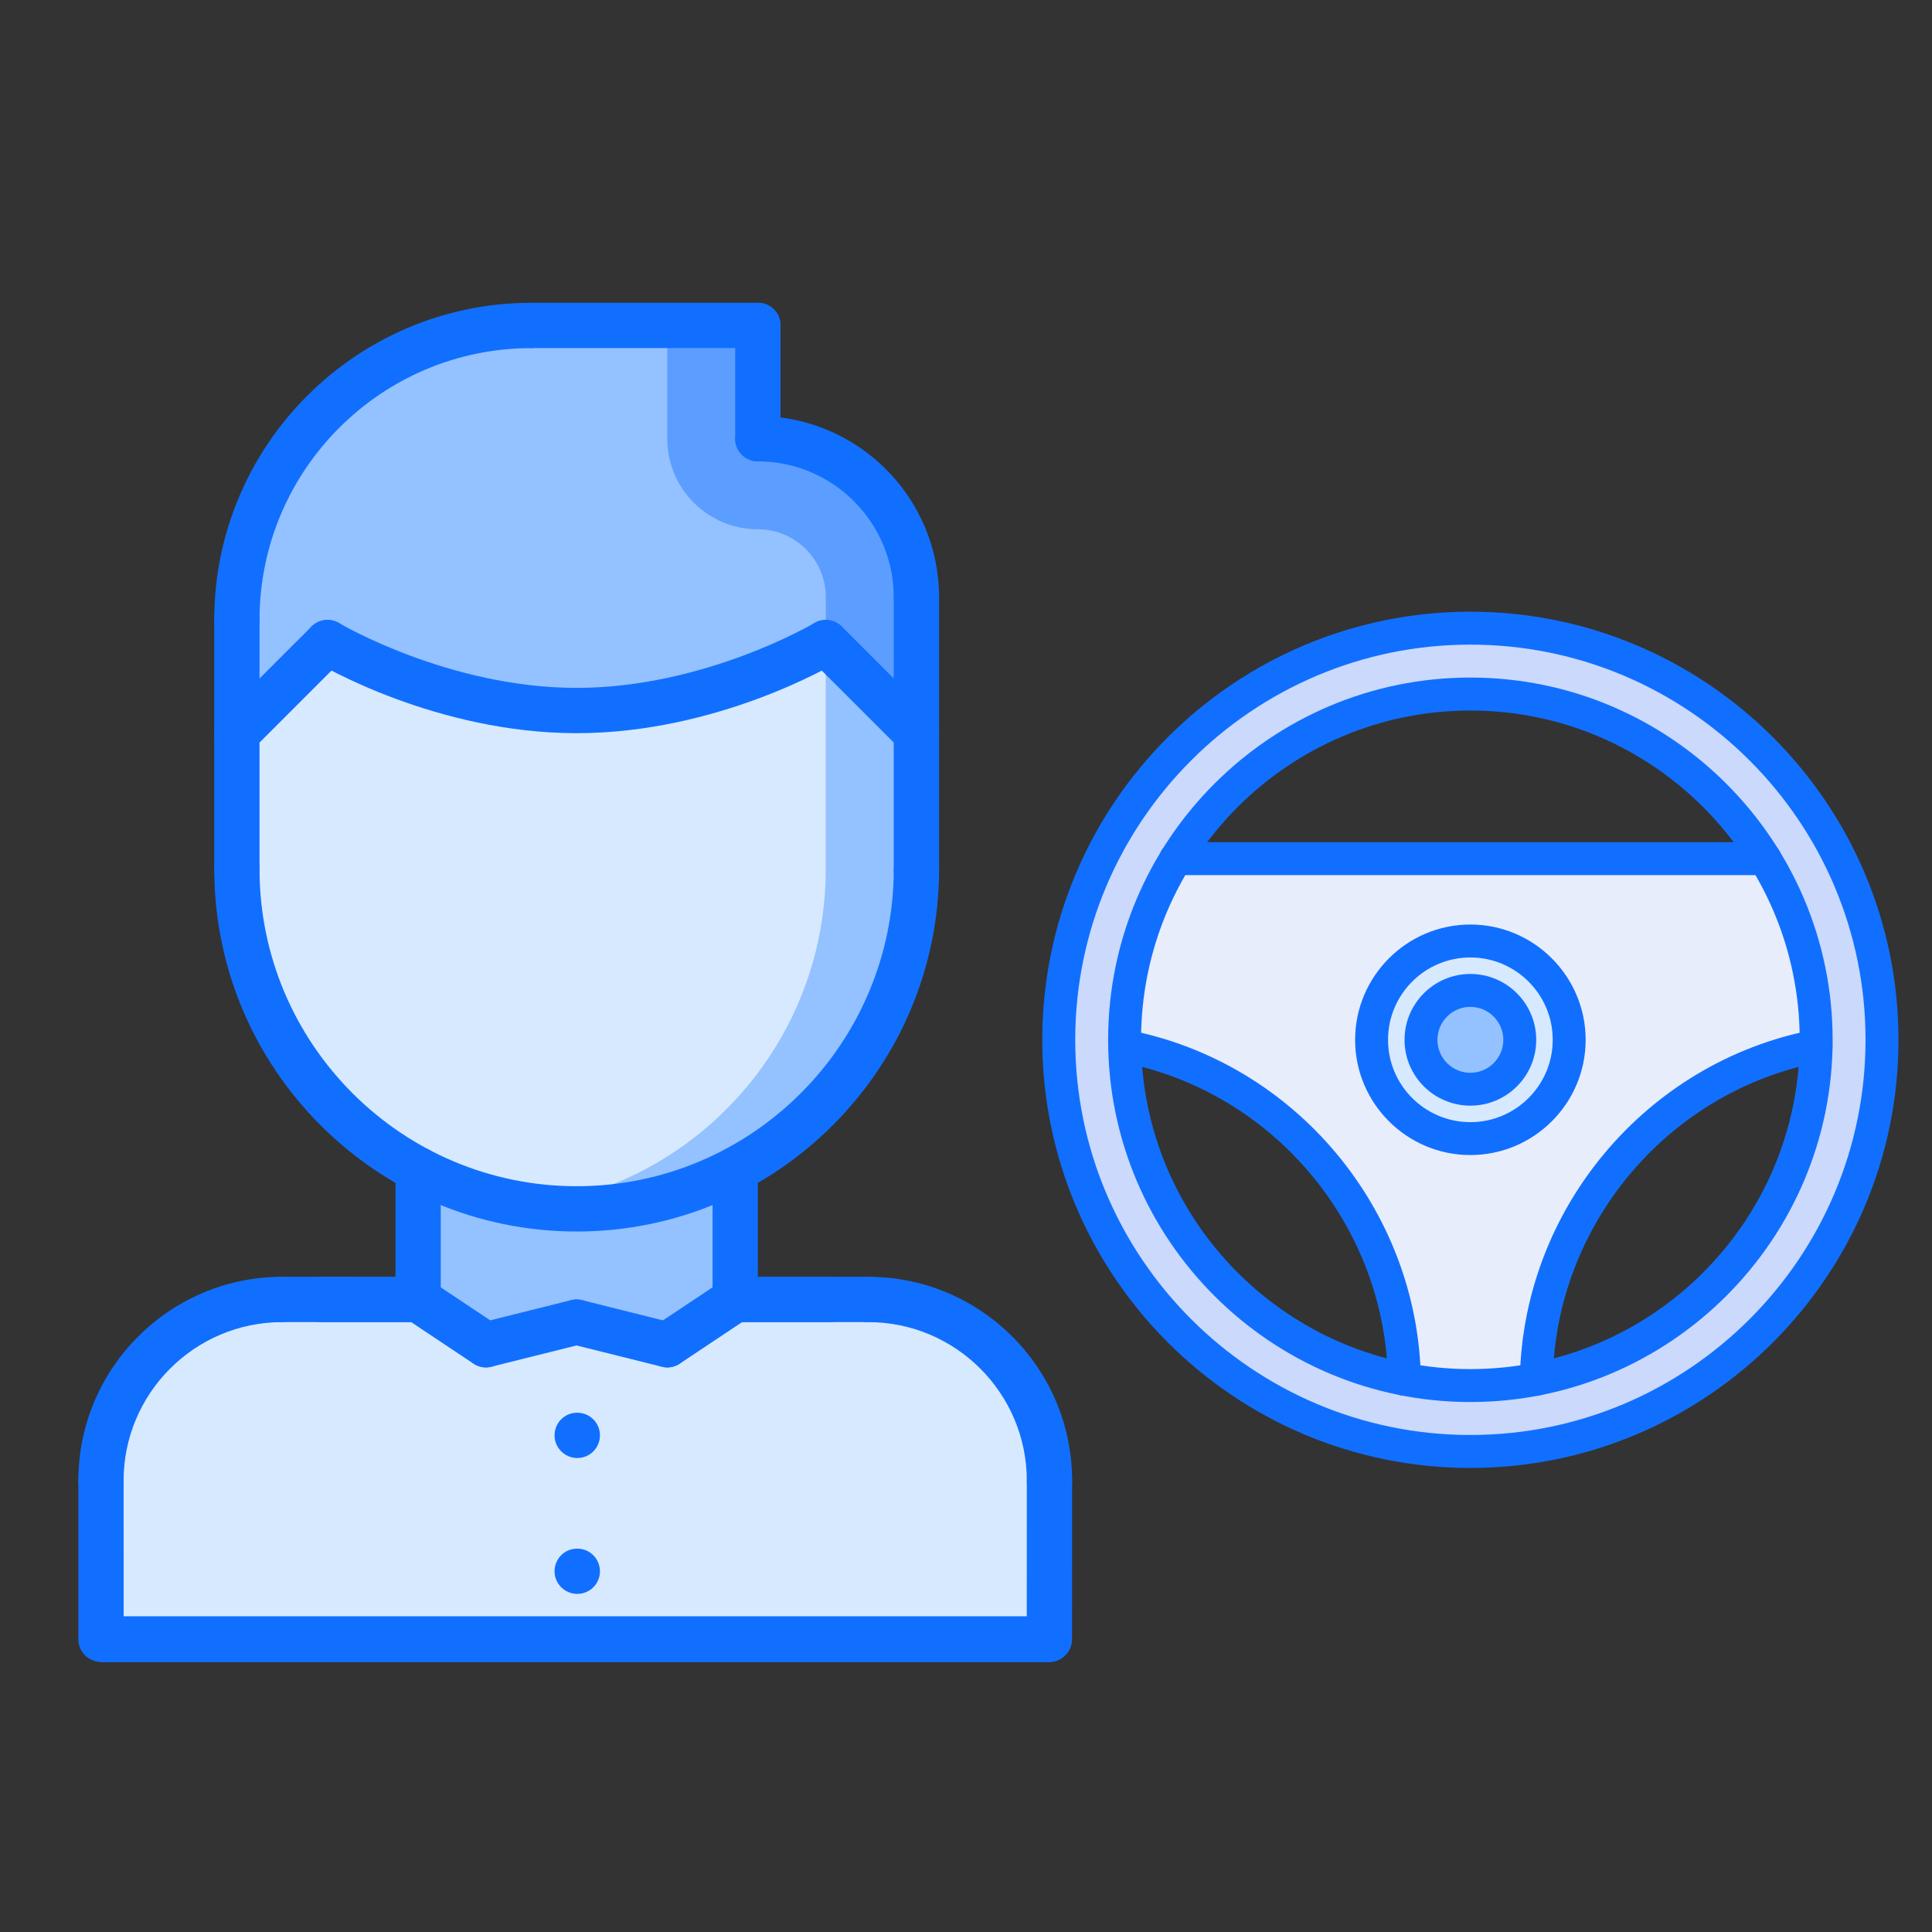 <?xml version="1.0" encoding="utf-8"?>
<!-- Generator: Adobe Illustrator 16.0.0, SVG Export Plug-In . SVG Version: 6.00 Build 0)  -->
<!DOCTYPE svg PUBLIC "-//W3C//DTD SVG 1.1//EN" "http://www.w3.org/Graphics/SVG/1.1/DTD/svg11.dtd">
<svg version="1.1" id="Layer_1" xmlns="http://www.w3.org/2000/svg" xmlns:xlink="http://www.w3.org/1999/xlink" x="0px" y="0px"
	 width="67px" height="67px" viewBox="0 0 67 67" enable-background="new 0 0 67 67" xml:space="preserve">
<rect x="0" y="0" width="67" height="67" fill="#333333" stroke="none"/>
<g>
	<g>
		<g>
			<g>
				<path fill="#D7E9FF" d="M30.21,45.063h-4.713l-2.357,1.571l-3.142-0.785l-3.142,0.785L14.5,45.063H9.787
					c-3.472,0-6.284,2.813-6.284,6.285v5.498h16.496h16.496v-5.498C36.495,47.876,33.683,45.063,30.21,45.063z"/>
			</g>
			<g>
				<path fill="#94C1FF" d="M31.782,20.712v4.714l-3.143-3.143c0,0-3.927,2.357-8.64,2.357s-8.64-2.357-8.64-2.357l-3.143,3.143
					v-3.928c0-5.648,4.564-10.211,10.213-10.211h7.854v3.927C29.323,15.213,31.782,17.672,31.782,20.712z"/>
			</g>
			<g>
				<path fill="#5C9EFF" d="M31.782,25.426v-4.714c0-3.04-2.459-5.499-5.499-5.499v-3.927h-3.143v3.927
					c0,1.735,1.407,3.141,3.143,3.141c1.299,0,2.356,1.058,2.356,2.357v1.571L31.782,25.426z"/>
			</g>
			<g>
				<path fill="#D7E9FF" d="M31.782,25.426v4.713c0,4.524-2.544,8.452-6.285,10.423c-1.642,0.866-3.511,1.359-5.499,1.359
					s-3.857-0.493-5.499-1.359c-3.738-1.971-6.284-5.898-6.284-10.423v-4.713l3.143-3.143c0,0,3.927,2.357,8.64,2.357
					s8.64-2.357,8.64-2.357L31.782,25.426z"/>
			</g>
			<g>
				<path fill="#94C1FF" d="M28.639,22.283l-0.002,0.001v7.854c0,4.524-2.546,8.452-6.284,10.423
					c-1.201,0.634-2.526,1.064-3.925,1.254c0.515,0.068,1.038,0.105,1.571,0.105c1.988,0,3.857-0.493,5.499-1.359
					c3.74-1.971,6.285-5.898,6.285-10.423v-4.713L28.639,22.283z"/>
			</g>
			<g>
				<path fill="#94C1FF" d="M25.498,40.562v4.502l-2.357,1.571l-3.142-0.785l-3.142,0.785L14.5,45.063v-4.502
					c1.642,0.866,3.511,1.359,5.499,1.359S23.856,41.428,25.498,40.562z"/>
			</g>
		</g>
		<g>
			<g>
				<g>
					<path fill="#116FFF" d="M3.501,52.134c-0.435,0-0.784-0.351-0.784-0.785c0-3.898,3.17-7.071,7.068-7.071
						c0.435,0,0.786,0.352,0.786,0.786c0,0.436-0.351,0.786-0.786,0.786c-3.031,0-5.499,2.468-5.499,5.499
						C4.287,51.783,3.936,52.134,3.501,52.134z"/>
				</g>
				<g>
					<path fill="#116FFF" d="M14.499,45.85H9.786C9.353,45.85,9,45.499,9,45.063c0-0.435,0.353-0.786,0.786-0.786l4.713,0.002
						c0.435,0,0.786,0.352,0.786,0.786S14.934,45.85,14.499,45.85z"/>
				</g>
				<g>
					<path fill="#116FFF" d="M28.761,45.85h-3.266c-0.434,0-0.785-0.353-0.785-0.786c0-0.435,0.353-0.786,0.785-0.786l3.266,0.002
						c0.435,0,0.784,0.352,0.784,0.786S29.194,45.85,28.761,45.85z"/>
				</g>
				<g>
					<path fill="#116FFF" d="M3.503,57.633c-0.433,0-0.786-0.353-0.786-0.786v-5.498c0-0.436,0.349-0.786,0.784-0.786
						c0.435,0,0.786,0.351,0.786,0.786l0.002,5.498C4.289,57.28,3.938,57.633,3.503,57.633z"/>
				</g>
			</g>
			<g>
				<path fill="#116FFF" d="M14.499,45.85c-0.435,0-0.784-0.35-0.784-0.784v-4.502c0-0.436,0.349-0.786,0.784-0.786
					c0.435,0,0.786,0.351,0.786,0.786v4.502C15.285,45.5,14.934,45.85,14.499,45.85z"/>
			</g>
			<g>
				<path fill="#116FFF" d="M25.496,45.85c-0.434,0-0.785-0.351-0.785-0.786v-4.5c0-0.436,0.351-0.786,0.785-0.786
					c0.435,0,0.786,0.351,0.786,0.786v4.5C26.282,45.499,25.931,45.85,25.496,45.85z"/>
			</g>
			<g>
				<path fill="#116FFF" d="M19.998,42.708c-6.93,0-12.567-5.639-12.567-12.569c0-0.434,0.351-0.785,0.784-0.785
					C8.649,29.354,9,29.705,9,30.139c0,6.064,4.934,10.998,10.998,10.998c6.063,0,10.997-4.934,10.997-10.998
					c0-0.434,0.351-0.785,0.786-0.785s0.786,0.351,0.786,0.785C32.566,37.069,26.927,42.708,19.998,42.708z"/>
			</g>
			<g>
				<path fill="#116FFF" d="M8.214,30.925c-0.433,0-0.784-0.352-0.784-0.787v-8.641c0-0.434,0.351-0.786,0.784-0.786
					C8.649,20.712,9,21.063,9,21.498v8.641C9,30.574,8.649,30.925,8.214,30.925z"/>
			</g>
			<g>
				<path fill="#116FFF" d="M31.78,30.925c-0.435,0-0.786-0.352-0.786-0.787v-9.426c0-0.434,0.351-0.784,0.786-0.784
					s0.786,0.351,0.786,0.784v9.426C32.566,30.574,32.215,30.925,31.78,30.925z"/>
			</g>
			<g>
				<path fill="#116FFF" d="M31.78,21.5c-0.435,0-0.786-0.351-0.786-0.787c0-2.598-2.113-4.713-4.713-4.713
					c-0.435,0-0.786-0.351-0.786-0.785c0-0.435,0.351-0.786,0.786-0.786c3.464,0,6.285,2.819,6.285,6.284
					C32.566,21.148,32.215,21.5,31.78,21.5z"/>
			</g>
			<g>
				<path fill="#116FFF" d="M26.282,16c-0.435,0-0.786-0.351-0.786-0.785v-3.929c0-0.436,0.351-0.786,0.786-0.786
					c0.435,0,0.786,0.35,0.786,0.786v3.929C27.067,15.649,26.716,16,26.282,16z"/>
			</g>
			<g>
				<path fill="#116FFF" d="M26.282,12.071h-7.854c-0.435,0-0.786-0.351-0.786-0.785c0-0.436,0.351-0.786,0.786-0.786h7.854
					c0.435,0,0.786,0.35,0.786,0.786C27.067,11.72,26.716,12.071,26.282,12.071z"/>
			</g>
			<g>
				<path fill="#116FFF" d="M8.214,22.283c-0.433,0-0.784-0.351-0.784-0.785c0-6.064,4.932-10.997,10.998-10.997
					c0.435,0,0.784,0.35,0.784,0.786c0,0.434-0.349,0.785-0.784,0.785c-5.2,0-9.428,4.228-9.428,9.426
					C9,21.932,8.649,22.283,8.214,22.283z"/>
			</g>
			<g>
				<g>
					<path fill="#116FFF" d="M31.78,26.21c-0.2,0-0.401-0.076-0.555-0.23l-3.143-3.141c-0.306-0.307-0.306-0.804,0-1.111
						c0.308-0.307,0.805-0.307,1.112,0l3.141,3.142c0.308,0.307,0.308,0.804,0,1.11C32.183,26.134,31.981,26.21,31.78,26.21z"/>
				</g>
				<g>
					<path fill="#116FFF" d="M19.998,25.426c-4.875,0-8.876-2.369-9.045-2.469c-0.371-0.223-0.492-0.706-0.269-1.077
						c0.222-0.372,0.702-0.495,1.077-0.271c0.038,0.024,3.81,2.246,8.237,2.246c4.427,0,8.198-2.222,8.237-2.245
						c0.376-0.222,0.854-0.099,1.077,0.271c0.222,0.372,0.102,0.854-0.27,1.078C28.875,23.057,24.872,25.426,19.998,25.426z"/>
				</g>
				<g>
					<path fill="#116FFF" d="M8.214,26.21c-0.2,0-0.401-0.076-0.555-0.23c-0.308-0.307-0.308-0.803,0-1.11l3.143-3.142
						c0.306-0.307,0.803-0.307,1.11,0c0.306,0.308,0.306,0.805,0,1.111L8.771,25.98C8.617,26.134,8.417,26.21,8.214,26.21z"/>
				</g>
			</g>
			<g>
				<path fill="#116FFF" d="M16.854,47.421c-0.149,0-0.301-0.045-0.434-0.132l-2.358-1.57c-0.359-0.241-0.458-0.729-0.217-1.09
					c0.24-0.361,0.727-0.458,1.089-0.218l2.356,1.57c0.361,0.239,0.46,0.728,0.219,1.088C17.357,47.297,17.108,47.421,16.854,47.421
					L16.854,47.421z"/>
			</g>
			<g>
				<path fill="#116FFF" d="M16.854,47.421c-0.351,0-0.67-0.239-0.761-0.597c-0.105-0.421,0.151-0.847,0.572-0.951l3.142-0.786
					c0.419-0.105,0.848,0.151,0.953,0.573c0.106,0.42-0.15,0.847-0.571,0.951l-3.142,0.784
					C16.983,47.413,16.918,47.421,16.854,47.421z"/>
			</g>
			<g>
				<path fill="#116FFF" d="M23.141,47.421c-0.254,0-0.504-0.124-0.654-0.352c-0.242-0.36-0.144-0.849,0.217-1.088l2.355-1.57
					c0.363-0.24,0.85-0.144,1.09,0.218c0.241,0.36,0.143,0.849-0.217,1.09l-2.357,1.57C23.441,47.376,23.289,47.421,23.141,47.421z"
					/>
			</g>
			<g>
				<path fill="#116FFF" d="M23.141,47.421c-0.064,0-0.127-0.008-0.191-0.025l-3.143-0.784c-0.421-0.104-0.675-0.531-0.57-0.951
					c0.104-0.421,0.53-0.679,0.951-0.573l3.141,0.786c0.421,0.104,0.677,0.53,0.572,0.951
					C23.813,47.182,23.492,47.421,23.141,47.421z"/>
			</g>
			<g>
				<path fill="#116FFF" d="M20.021,50.563c-0.433,0-0.79-0.352-0.79-0.786s0.348-0.785,0.781-0.785h0.009
					c0.433,0,0.785,0.351,0.785,0.785S20.454,50.563,20.021,50.563z"/>
			</g>
			<g>
				<path fill="#116FFF" d="M20.021,55.275c-0.433,0-0.79-0.351-0.79-0.784c0-0.435,0.348-0.786,0.781-0.786h0.009
					c0.433,0,0.785,0.352,0.785,0.786C20.806,54.925,20.454,55.275,20.021,55.275z"/>
			</g>
			<g>
				<g>
					<path fill="#116FFF" d="M35.609,51.349c0-3.031-2.467-5.499-5.499-5.499c-0.433,0-0.786-0.351-0.786-0.786
						c0-0.435,0.353-0.786,0.786-0.786c3.899,0,7.07,3.173,7.07,7.071c0,0.435-0.352,0.785-0.786,0.785S35.609,51.783,35.609,51.349
						z"/>
				</g>
				<g>
					<path fill="#116FFF" d="M24.613,45.065c0-0.435,0.349-0.786,0.784-0.786l4.713-0.002c0.435,0,0.786,0.352,0.786,0.786
						c0,0.436-0.351,0.786-0.786,0.786h-4.713C24.964,45.85,24.613,45.5,24.613,45.065z"/>
				</g>
				<g>
					<path fill="#116FFF" d="M10.351,45.065c0-0.435,0.351-0.786,0.785-0.786l3.264-0.002c0.435,0,0.786,0.352,0.786,0.786
						c0,0.434-0.351,0.786-0.786,0.786h-3.264C10.702,45.85,10.351,45.5,10.351,45.065z"/>
				</g>
				<g>
					<path fill="#116FFF" d="M35.607,56.847l0.002-5.498c0-0.436,0.353-0.786,0.785-0.786c0.435,0,0.786,0.351,0.786,0.786
						l-0.002,5.498c0,0.434-0.353,0.786-0.786,0.786S35.607,57.28,35.607,56.847z"/>
				</g>
			</g>
		</g>
		<path fill="#116FFF" d="M36.358,57.643H3.598c-0.439,0-0.795-0.356-0.795-0.796s0.356-0.796,0.795-0.796h32.76
			c0.441,0,0.797,0.356,0.797,0.796S36.8,57.643,36.358,57.643z"/>
	</g>
	<g>
		<g>
			<g>
				<path fill="#CAD9FC" d="M62.978,36.276c0.004-0.073,0.004-0.143,0.004-0.215c0-2.302-0.649-4.456-1.774-6.282
					c-2.106-3.426-5.893-5.71-10.216-5.71c-4.316,0-8.103,2.284-10.215,5.71c-1.125,1.827-1.774,3.98-1.774,6.282
					c0,0.072,0,0.142,0.004,0.215c0.098,5.74,4.243,10.501,9.702,11.553c0.735,0.146,1.501,0.223,2.283,0.223
					c0.783,0,1.547-0.076,2.291-0.223C58.74,46.777,62.88,42.017,62.978,36.276z M50.991,21.784c7.886,0,14.274,6.39,14.274,14.277
					c0,7.879-6.389,14.273-14.274,14.273c-7.879,0-14.275-6.395-14.275-14.273C36.716,28.174,43.112,21.784,50.991,21.784z"/>
			</g>
			<g>
				<path fill="#94C1FF" d="M50.991,34.348c0.948,0,1.714,0.764,1.714,1.714c0,0.94-0.766,1.712-1.714,1.712
					c-0.942,0-1.713-0.771-1.713-1.712C49.278,35.111,50.049,34.348,50.991,34.348z"/>
			</g>
			<g>
				<path fill="#E8EDFC" d="M61.207,29.779c1.125,1.827,1.774,3.98,1.774,6.282c0,0.072,0,0.142-0.004,0.215
					c-5.466,1.057-9.593,5.809-9.695,11.553c-0.744,0.146-1.508,0.223-2.291,0.223c-0.782,0-1.548-0.076-2.283-0.223
					c-0.104-5.746-4.243-10.503-9.702-11.553c-0.004-0.073-0.004-0.143-0.004-0.215c0-2.302,0.649-4.456,1.774-6.282H61.207z
					 M54.417,36.062c0-1.897-1.53-3.428-3.426-3.428c-1.891,0-3.426,1.53-3.426,3.428c0,1.889,1.535,3.425,3.426,3.425
					C52.887,39.486,54.417,37.95,54.417,36.062z"/>
			</g>
			<g>
				<path fill="#D7E9FF" d="M52.705,36.062c0-0.95-0.766-1.714-1.714-1.714c-0.942,0-1.713,0.764-1.713,1.714
					c0,0.94,0.771,1.712,1.713,1.712C51.939,37.773,52.705,37.002,52.705,36.062z M50.991,32.634c1.896,0,3.426,1.53,3.426,3.428
					c0,1.889-1.53,3.425-3.426,3.425c-1.891,0-3.426-1.536-3.426-3.425C47.565,34.164,49.101,32.634,50.991,32.634z"/>
			</g>
		</g>
		<g>
			<g>
				<g>
					<path fill="#116FFF" d="M50.991,50.907c-8.187,0-14.846-6.661-14.846-14.846c0-8.188,6.659-14.848,14.846-14.848
						c8.186,0,14.847,6.66,14.847,14.848C65.838,44.246,59.177,50.907,50.991,50.907z M50.991,22.355
						c-7.555,0-13.703,6.149-13.703,13.706c0,7.555,6.148,13.703,13.703,13.703s13.704-6.148,13.704-13.703
						C64.695,28.505,58.546,22.355,50.991,22.355z"/>
				</g>
				<g>
					<path fill="#116FFF" d="M50.991,48.621c-6.926,0-12.562-5.634-12.562-12.56c0-6.928,5.636-12.564,12.562-12.564
						c6.927,0,12.563,5.636,12.563,12.564C63.554,42.987,57.918,48.621,50.991,48.621z M50.991,24.64
						c-6.297,0-11.42,5.123-11.42,11.421c0,6.296,5.123,11.418,11.42,11.418c6.298,0,11.421-5.122,11.421-11.418
						C62.412,29.763,57.289,24.64,50.991,24.64z"/>
				</g>
				<g>
					<path fill="#116FFF" d="M50.991,38.343c-1.259,0-2.283-1.022-2.283-2.281c0-1.261,1.024-2.286,2.283-2.286
						c1.261,0,2.284,1.025,2.284,2.286C53.275,37.32,52.252,38.343,50.991,38.343z M50.991,34.917c-0.63,0-1.142,0.514-1.142,1.145
						c0,0.628,0.512,1.142,1.142,1.142c0.629,0,1.143-0.514,1.143-1.142C52.134,35.431,51.62,34.917,50.991,34.917z"/>
				</g>
				<g>
					<path fill="#116FFF" d="M50.991,40.056c-2.203,0-3.997-1.792-3.997-3.994c0-2.205,1.794-4,3.997-4c2.204,0,3.998,1.795,3.998,4
						C54.989,38.264,53.195,40.056,50.991,40.056z M50.991,33.204c-1.575,0-2.855,1.281-2.855,2.857c0,1.572,1.28,2.854,2.855,2.854
						c1.574,0,2.856-1.281,2.856-2.854C53.848,34.485,52.565,33.204,50.991,33.204z"/>
				</g>
				<g>
					<path fill="#116FFF" d="M53.28,48.403c-0.005,0-0.007,0-0.01,0c-0.316-0.006-0.566-0.265-0.563-0.581
						c0.106-5.899,4.381-10.99,10.163-12.105c0.312-0.063,0.61,0.142,0.669,0.452c0.061,0.31-0.142,0.608-0.451,0.669
						c-5.258,1.014-9.144,5.644-9.239,11.005C53.846,48.154,53.589,48.403,53.28,48.403L53.28,48.403z"/>
				</g>
				<g>
					<path fill="#116FFF" d="M48.702,48.403c-0.31,0-0.564-0.25-0.569-0.561c-0.096-5.361-3.981-9.989-9.237-11.005
						c-0.311-0.061-0.511-0.359-0.452-0.669c0.06-0.309,0.355-0.511,0.668-0.452c5.785,1.117,10.058,6.209,10.163,12.105
						c0.005,0.316-0.245,0.577-0.562,0.581C48.71,48.403,48.708,48.403,48.702,48.403z"/>
				</g>
				<g>
					<path fill="#116FFF" d="M61.207,30.349H40.776c-0.315,0-0.572-0.256-0.572-0.571s0.257-0.572,0.572-0.572h20.431
						c0.315,0,0.57,0.257,0.57,0.572S61.522,30.349,61.207,30.349z"/>
				</g>
			</g>
		</g>
	</g>
</g>
</svg>
